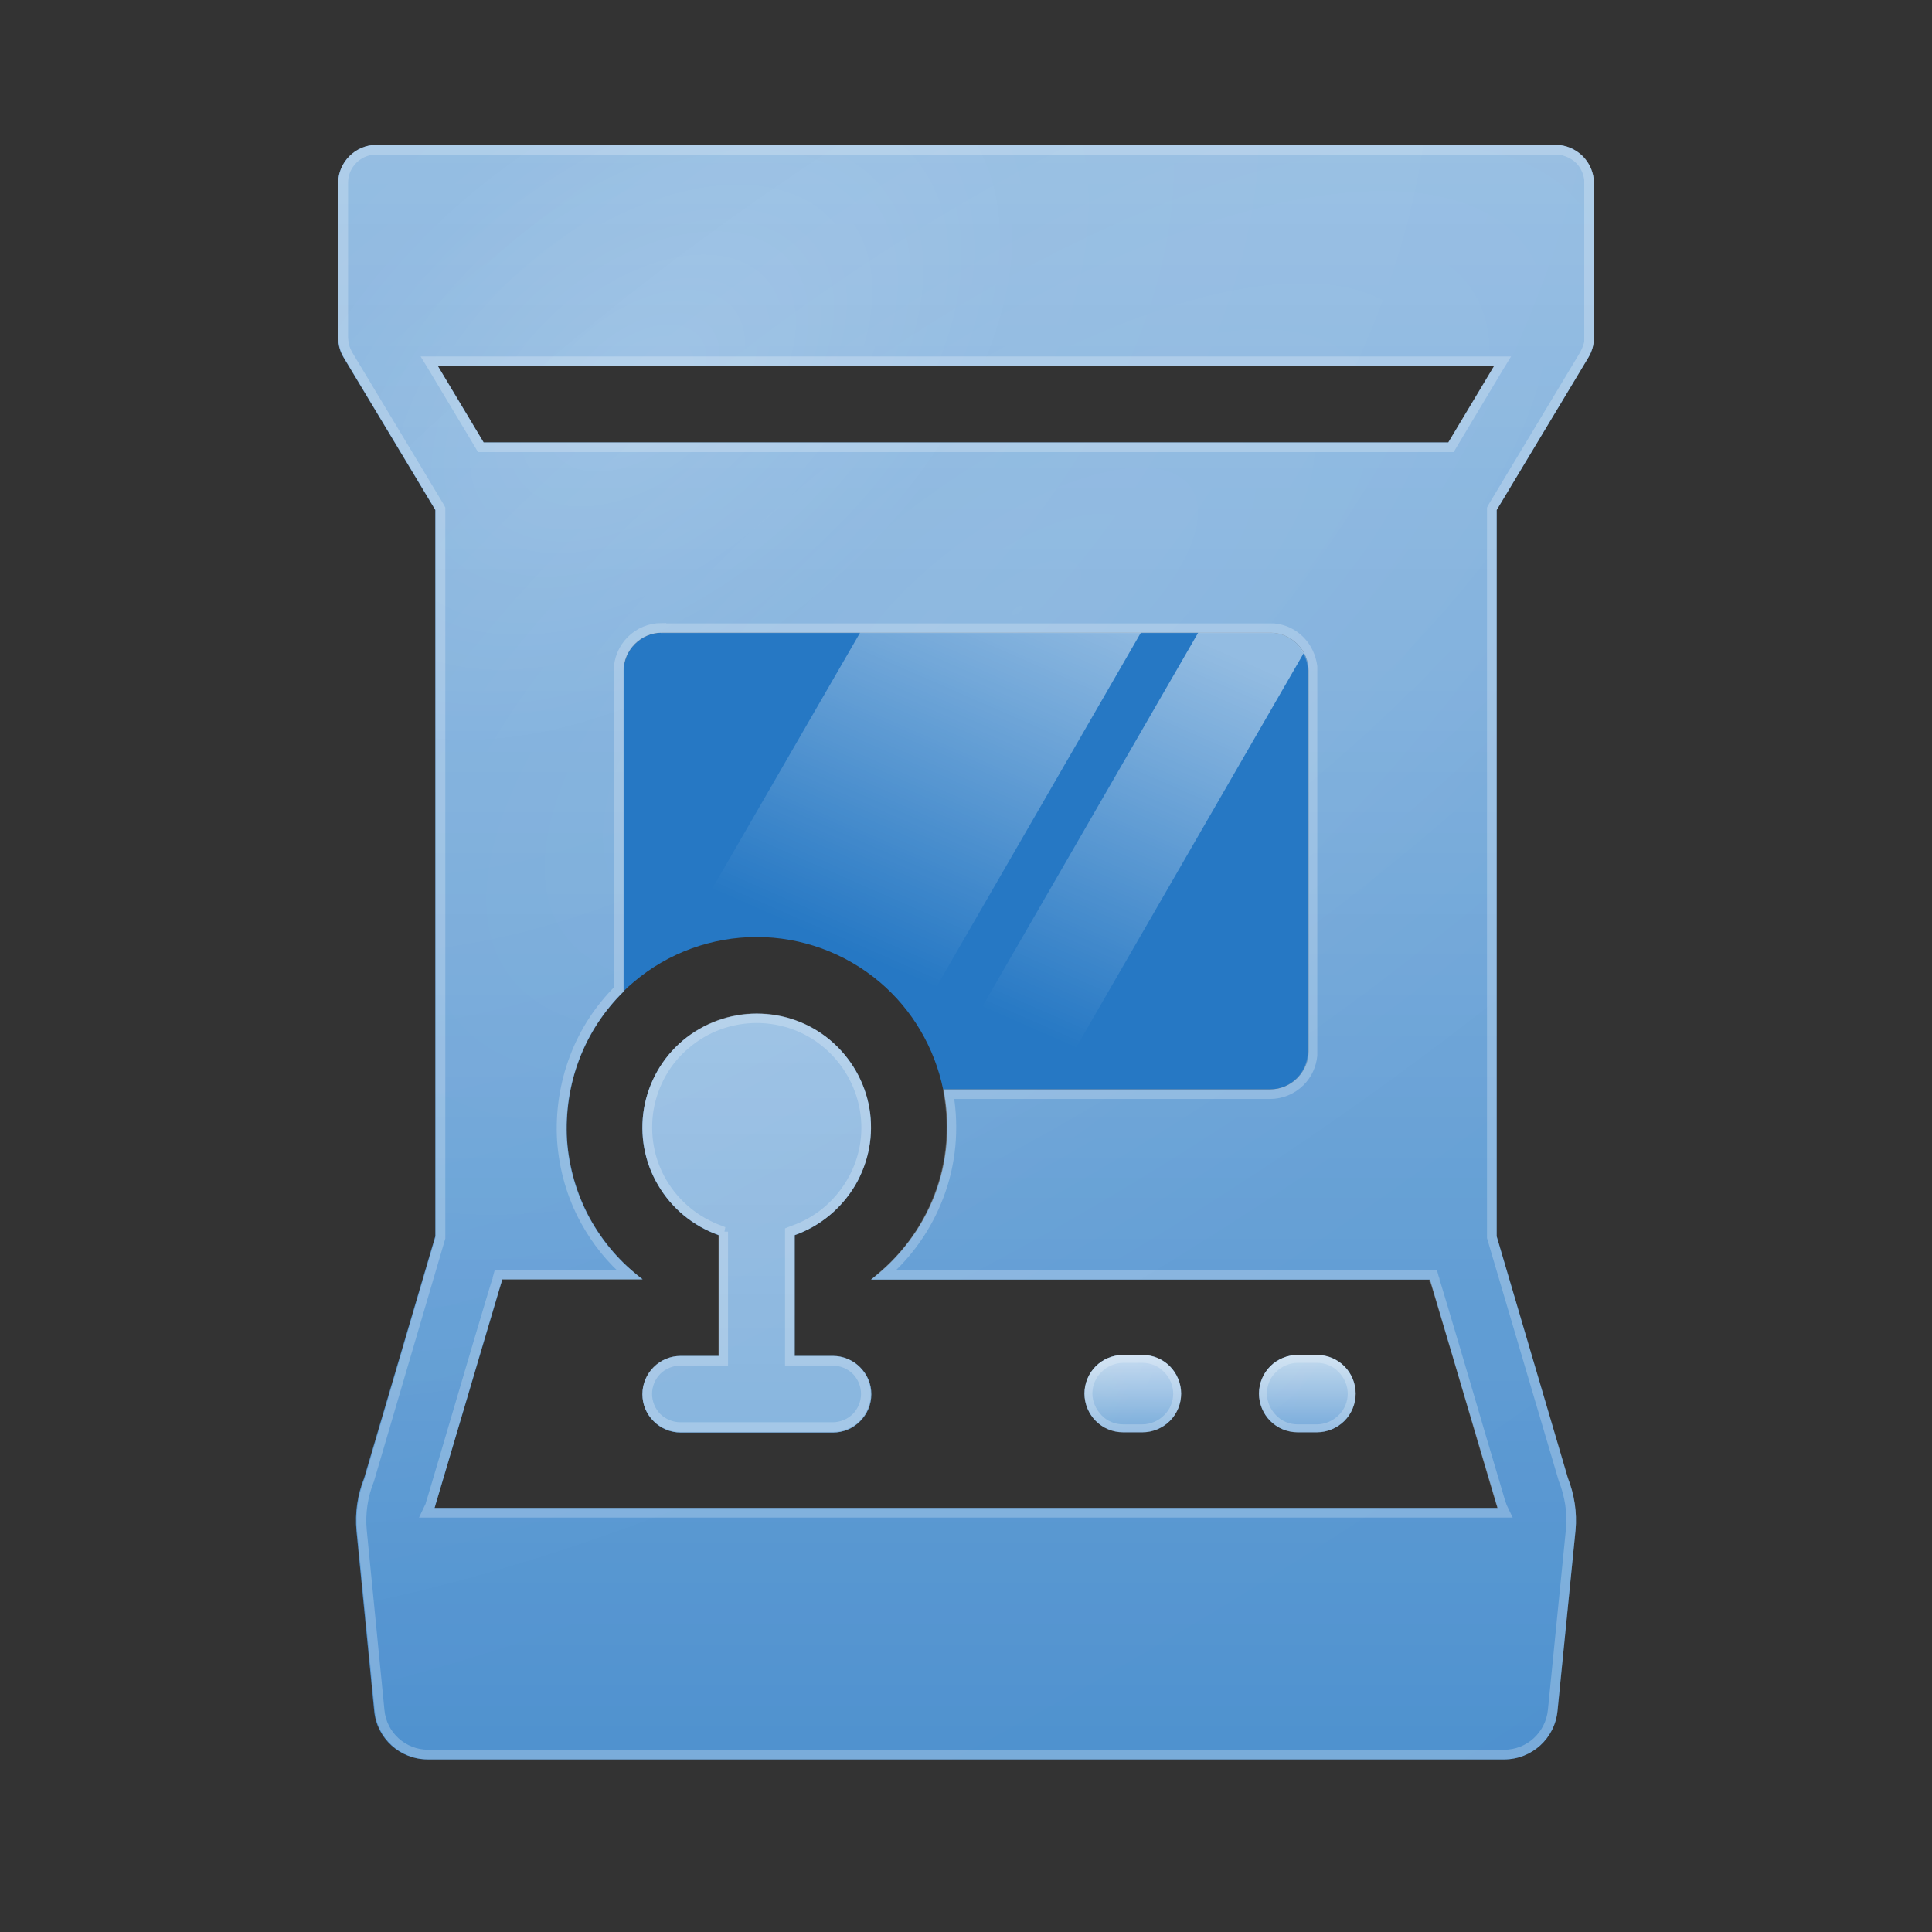 <svg width="60" height="60" viewBox="0 0 60 60" fill="none" xmlns="http://www.w3.org/2000/svg">
<rect x="0" y="0" width="60" height="60" fill="#333333" stroke="none"/>
<path d="M39.45 33.83H29.29C29.02 32.53 28.33 31.35 27.31 30.49C26.24 29.59 24.89 29.1 23.5 29.1C22.11 29.1 20.75 29.59 19.69 30.49C19.58 30.58 19.47 30.68 19.37 30.78V20.83C19.37 20.52 19.5 20.22 19.72 20C19.94 19.78 20.24 19.65 20.55 19.65H39.46C39.77 19.65 40.07 19.78 40.29 20C40.51 20.22 40.64 20.52 40.64 20.83V32.65C40.64 32.96 40.51 33.26 40.29 33.48C40.07 33.7 39.77 33.83 39.46 33.83H39.45Z" fill="#2678C4"/>
<path fill-rule="evenodd" clip-rule="evenodd" d="M46.71 54.64C47.57 54.64 48.29 53.99 48.37 53.13L48.93 47.52C48.98 46.97 48.89 46.41 48.69 45.9L46.48 38.39V15.84L49.33 11.1C49.44 10.92 49.5 10.71 49.5 10.49V5.68C49.5 5.37 49.37 5.07 49.15 4.85C48.93 4.63 48.63 4.5 48.32 4.5H11.68C11.37 4.5 11.07 4.63 10.85 4.85C10.63 5.07 10.5 5.37 10.5 5.68V10.49C10.5 10.7 10.56 10.92 10.67 11.1L13.52 15.84V38.39L11.31 45.9C11.1 46.42 11.02 46.98 11.07 47.54L11.62 53.13C11.7 53.99 12.42 54.64 13.28 54.64H46.71ZM44.98 13.74L46.4 11.37H13.6L15.02 13.74H44.98ZM13.5 46.83H46.51L44.41 39.74H27.05C27.94 39.06 28.63 38.15 29.03 37.11C29.43 36.07 29.52 34.93 29.3 33.83H39.46C39.77 33.83 40.07 33.7 40.29 33.48C40.51 33.26 40.64 32.96 40.64 32.65V20.83C40.64 20.52 40.51 20.22 40.29 20C40.07 19.78 39.77 19.65 39.46 19.65H20.55C20.24 19.65 19.94 19.78 19.72 20C19.5 20.22 19.37 20.52 19.37 20.83V30.79C18.76 31.39 18.29 32.11 17.99 32.9C17.69 33.69 17.56 34.55 17.61 35.4C17.67 36.25 17.91 37.08 18.31 37.82C18.72 38.57 19.28 39.22 19.96 39.73H15.6C15.6 39.73 13.51 46.8 13.5 46.82V46.83Z" fill="#2678C4"/>
<path fill-rule="evenodd" clip-rule="evenodd" d="M46.71 54.64C47.57 54.64 48.29 53.99 48.37 53.13L48.93 47.52C48.98 46.97 48.89 46.41 48.69 45.9L46.48 38.39V15.84L49.33 11.1C49.44 10.92 49.5 10.71 49.5 10.49V5.68C49.5 5.37 49.37 5.07 49.15 4.85C48.93 4.63 48.63 4.5 48.32 4.5H11.68C11.37 4.5 11.07 4.63 10.85 4.85C10.63 5.07 10.5 5.37 10.5 5.68V10.49C10.5 10.7 10.56 10.92 10.67 11.1L13.52 15.84V38.39L11.31 45.9C11.1 46.42 11.02 46.98 11.07 47.54L11.62 53.13C11.7 53.99 12.42 54.64 13.28 54.64H46.71ZM44.98 13.74L46.4 11.37H13.6L15.02 13.74H44.98ZM13.5 46.83H46.51L44.41 39.74H27.05C27.94 39.06 28.63 38.15 29.03 37.11C29.43 36.07 29.52 34.93 29.3 33.83H39.46C39.77 33.83 40.07 33.7 40.29 33.48C40.51 33.26 40.64 32.96 40.64 32.65V20.83C40.64 20.52 40.51 20.22 40.29 20C40.07 19.78 39.77 19.65 39.46 19.65H20.55C20.24 19.65 19.94 19.78 19.72 20C19.5 20.22 19.37 20.52 19.37 20.83V30.79C18.76 31.39 18.29 32.11 17.99 32.9C17.69 33.69 17.56 34.55 17.61 35.4C17.67 36.25 17.91 37.08 18.31 37.82C18.72 38.57 19.28 39.22 19.96 39.73H15.6C15.6 39.73 13.51 46.8 13.5 46.82V46.83Z" fill="url(#paint0_linear_9827_15199)" fill-opacity="0.6"/>
<path fill-rule="evenodd" clip-rule="evenodd" d="M46.71 54.64C47.57 54.64 48.29 53.99 48.37 53.13L48.93 47.52C48.98 46.97 48.89 46.41 48.69 45.9L46.48 38.39V15.84L49.33 11.1C49.44 10.92 49.5 10.71 49.5 10.49V5.68C49.5 5.37 49.37 5.07 49.15 4.85C48.93 4.63 48.63 4.5 48.32 4.5H11.68C11.37 4.5 11.07 4.63 10.85 4.85C10.63 5.07 10.5 5.37 10.5 5.68V10.49C10.5 10.7 10.56 10.92 10.67 11.1L13.52 15.84V38.39L11.31 45.9C11.1 46.42 11.02 46.98 11.07 47.54L11.62 53.13C11.7 53.99 12.42 54.64 13.28 54.64H46.71ZM44.98 13.74L46.4 11.37H13.6L15.02 13.74H44.98ZM13.5 46.83H46.51L44.41 39.74H27.05C27.94 39.06 28.63 38.15 29.03 37.11C29.43 36.07 29.52 34.93 29.3 33.83H39.46C39.77 33.83 40.07 33.7 40.29 33.48C40.51 33.26 40.64 32.96 40.64 32.65V20.83C40.64 20.52 40.51 20.22 40.29 20C40.07 19.78 39.77 19.65 39.46 19.65H20.55C20.24 19.65 19.94 19.78 19.72 20C19.5 20.22 19.37 20.52 19.37 20.83V30.79C18.76 31.39 18.29 32.11 17.99 32.9C17.69 33.69 17.56 34.55 17.61 35.4C17.67 36.25 17.91 37.08 18.31 37.82C18.72 38.57 19.28 39.22 19.96 39.73H15.6C15.6 39.73 13.51 46.8 13.5 46.82V46.83Z" fill="url(#paint1_radial_9827_15199)" fill-opacity="0.2"/>
<path fill-rule="evenodd" clip-rule="evenodd" d="M46.71 54.64C47.57 54.64 48.29 53.99 48.37 53.13L48.93 47.52C48.98 46.97 48.89 46.41 48.69 45.9L46.48 38.39V15.84L49.33 11.1C49.44 10.92 49.5 10.71 49.5 10.49V5.68C49.5 5.37 49.37 5.07 49.15 4.85C48.93 4.63 48.63 4.5 48.32 4.5H11.68C11.37 4.5 11.07 4.63 10.85 4.85C10.63 5.07 10.5 5.37 10.5 5.68V10.49C10.5 10.7 10.56 10.92 10.67 11.1L13.52 15.84V38.39L11.31 45.9C11.1 46.42 11.02 46.98 11.07 47.54L11.62 53.13C11.7 53.99 12.42 54.64 13.28 54.64H46.71ZM44.98 13.74L46.4 11.37H13.6L15.02 13.74H44.98ZM13.5 46.83H46.51L44.41 39.74H27.05C27.94 39.06 28.63 38.15 29.03 37.11C29.43 36.07 29.52 34.93 29.3 33.83H39.46C39.77 33.83 40.07 33.7 40.29 33.48C40.51 33.26 40.64 32.96 40.64 32.65V20.83C40.64 20.52 40.51 20.22 40.29 20C40.07 19.78 39.77 19.65 39.46 19.65H20.55C20.24 19.65 19.94 19.78 19.72 20C19.5 20.22 19.37 20.52 19.37 20.83V30.79C18.76 31.39 18.29 32.11 17.99 32.9C17.69 33.69 17.56 34.55 17.61 35.4C17.67 36.25 17.91 37.08 18.31 37.82C18.72 38.57 19.28 39.22 19.96 39.73H15.6C15.6 39.73 13.51 46.8 13.5 46.82V46.83Z" fill="url(#paint2_radial_9827_15199)" fill-opacity="0.15"/>
<path d="M20.54 19.5C20.19 19.5 19.85 19.64 19.6 19.89C19.35 20.14 19.21 20.48 19.21 20.83V30.73C18.61 31.33 18.14 32.05 17.84 32.85C17.53 33.67 17.4 34.54 17.45 35.41C17.51 36.28 17.75 37.13 18.17 37.9C18.52 38.54 18.98 39.12 19.54 39.59H15.48L15.45 39.7V39.72C15.45 39.72 15.45 39.75 15.43 39.78C15.41 39.83 15.39 39.91 15.36 40C15.3 40.19 15.22 40.47 15.12 40.8C14.92 41.46 14.66 42.35 14.4 43.23C14.14 44.11 13.88 45 13.68 45.67C13.58 46 13.5 46.28 13.44 46.48C13.41 46.58 13.39 46.65 13.37 46.71C13.37 46.74 13.36 46.76 13.35 46.77L13.25 46.98H46.74L46.64 46.77C46.64 46.77 46.64 46.74 46.62 46.71C46.6 46.66 46.58 46.58 46.55 46.48C46.49 46.28 46.41 46.01 46.31 45.67C46.11 45 45.85 44.12 45.59 43.23C45.33 42.35 45.07 41.46 44.87 40.8C44.77 40.47 44.69 40.19 44.63 40C44.6 39.9 44.58 39.83 44.56 39.78C44.56 39.75 44.56 39.73 44.54 39.72V39.7L44.51 39.59H27.45C28.21 38.93 28.79 38.1 29.15 37.16C29.54 36.15 29.64 35.05 29.46 33.98H39.44C39.79 33.98 40.13 33.84 40.38 33.59C40.6 33.37 40.73 33.08 40.76 32.78V20.7C40.72 20.4 40.59 20.11 40.37 19.89C40.15 19.67 39.87 19.54 39.56 19.51H20.52H20.54V19.5ZM13.47 11.45L14.89 13.82L14.93 13.89H45.06L45.1 13.82L46.52 11.45L46.66 11.22H13.33L13.47 11.45ZM13.68 15.8L13.66 15.76L10.81 11.02L10.75 10.9C10.69 10.77 10.67 10.63 10.66 10.49V5.68C10.66 5.44 10.74 5.21 10.89 5.03L10.96 4.95C11.13 4.78 11.35 4.68 11.59 4.65H48.42C48.62 4.68 48.81 4.76 48.97 4.88L49.05 4.95C49.22 5.12 49.32 5.34 49.35 5.58V10.63C49.33 10.72 49.3 10.81 49.26 10.9L49.2 11.02L46.35 15.76L46.33 15.8V38.43L48.55 45.94C48.75 46.45 48.83 46.98 48.78 47.51L48.22 53.12C48.14 53.9 47.49 54.49 46.71 54.49H13.3C12.52 54.49 11.86 53.9 11.79 53.12L11.24 47.53C11.19 47 11.27 46.46 11.47 45.96L13.68 38.44V15.81V15.8Z" stroke="white" stroke-opacity="0.24" stroke-width="0.3"/>
<path d="M25.86 42.11H24.68V38.36C25.47 38.08 26.13 37.53 26.56 36.81C26.98 36.09 27.14 35.24 27 34.42C26.86 33.6 26.43 32.85 25.79 32.31C25.15 31.77 24.34 31.48 23.5 31.48C22.66 31.48 21.85 31.78 21.21 32.31C20.57 32.85 20.14 33.6 20 34.42C19.86 35.24 20.01 36.09 20.44 36.81C20.86 37.53 21.53 38.08 22.32 38.36V42.11H21.14C20.83 42.11 20.53 42.23 20.3 42.46C20.08 42.68 19.95 42.98 19.95 43.3C19.95 43.62 20.07 43.91 20.3 44.14C20.52 44.36 20.82 44.49 21.14 44.49H25.87C26.18 44.49 26.48 44.37 26.71 44.14C26.93 43.92 27.06 43.62 27.06 43.3C27.06 42.98 26.94 42.69 26.71 42.46C26.49 42.24 26.19 42.11 25.87 42.11H25.86Z" fill="#2678C4"/>
<path d="M35.48 42.08H34.88C34.56 42.08 34.25 42.21 34.03 42.43C33.81 42.65 33.68 42.96 33.68 43.28C33.68 43.6 33.81 43.91 34.03 44.13C34.25 44.35 34.56 44.48 34.88 44.48H35.48C35.8 44.48 36.11 44.35 36.33 44.13C36.55 43.91 36.68 43.6 36.68 43.28C36.68 42.96 36.55 42.65 36.33 42.43C36.11 42.21 35.8 42.08 35.48 42.08Z" fill="#2678C4"/>
<path d="M40.9 42.08H40.3C39.98 42.08 39.67 42.21 39.45 42.43C39.23 42.65 39.1 42.96 39.1 43.28C39.1 43.6 39.23 43.91 39.45 44.13C39.67 44.35 39.98 44.48 40.3 44.48H40.9C41.22 44.48 41.53 44.35 41.75 44.13C41.97 43.91 42.1 43.6 42.1 43.28C42.1 42.96 41.97 42.65 41.75 42.43C41.53 42.21 41.22 42.08 40.9 42.08Z" fill="#2678C4"/>
<path d="M25.86 42.11H24.68V38.36C25.47 38.08 26.13 37.53 26.56 36.81C26.98 36.09 27.14 35.24 27 34.42C26.86 33.6 26.43 32.85 25.79 32.31C25.15 31.77 24.34 31.48 23.5 31.48C22.66 31.48 21.85 31.78 21.21 32.31C20.57 32.85 20.14 33.6 20 34.42C19.86 35.24 20.01 36.09 20.44 36.81C20.86 37.53 21.53 38.08 22.32 38.36V42.11H21.14C20.83 42.11 20.53 42.23 20.3 42.46C20.08 42.68 19.95 42.98 19.95 43.3C19.95 43.62 20.07 43.91 20.3 44.14C20.52 44.36 20.82 44.49 21.14 44.49H25.87C26.18 44.49 26.48 44.37 26.71 44.14C26.93 43.92 27.06 43.62 27.06 43.3C27.06 42.98 26.94 42.69 26.71 42.46C26.49 42.24 26.19 42.11 25.87 42.11H25.86Z" fill="url(#paint3_linear_9827_15199)"/>
<path d="M25.86 42.11H24.68V38.36C25.47 38.08 26.13 37.53 26.56 36.81C26.98 36.09 27.14 35.24 27 34.42C26.86 33.6 26.43 32.85 25.79 32.31C25.15 31.77 24.34 31.48 23.5 31.48C22.66 31.48 21.85 31.78 21.21 32.31C20.57 32.85 20.14 33.6 20 34.42C19.86 35.24 20.01 36.09 20.44 36.81C20.86 37.53 21.53 38.08 22.32 38.36V42.11H21.14C20.83 42.11 20.53 42.23 20.3 42.46C20.08 42.68 19.95 42.98 19.95 43.3C19.95 43.62 20.07 43.91 20.3 44.14C20.52 44.36 20.82 44.49 21.14 44.49H25.87C26.18 44.49 26.48 44.37 26.71 44.14C26.93 43.92 27.06 43.62 27.06 43.3C27.06 42.98 26.94 42.69 26.71 42.46C26.49 42.24 26.19 42.11 25.87 42.11H25.86Z" fill="url(#paint4_radial_9827_15199)" fill-opacity="0.2"/>
<path d="M25.86 42.11H24.68V38.36C25.47 38.08 26.13 37.53 26.56 36.81C26.98 36.09 27.14 35.24 27 34.42C26.86 33.6 26.43 32.85 25.79 32.31C25.15 31.77 24.34 31.48 23.5 31.48C22.66 31.48 21.85 31.78 21.21 32.31C20.57 32.85 20.14 33.6 20 34.42C19.86 35.24 20.01 36.09 20.44 36.81C20.86 37.53 21.53 38.08 22.32 38.36V42.11H21.14C20.83 42.11 20.53 42.23 20.3 42.46C20.08 42.68 19.95 42.98 19.95 43.3C19.95 43.62 20.07 43.91 20.3 44.14C20.52 44.36 20.82 44.49 21.14 44.49H25.87C26.18 44.49 26.48 44.37 26.71 44.14C26.93 43.92 27.06 43.62 27.06 43.3C27.06 42.98 26.94 42.69 26.71 42.46C26.49 42.24 26.19 42.11 25.87 42.11H25.86Z" fill="url(#paint5_radial_9827_15199)" fill-opacity="0.15"/>
<path d="M22.47 38.25L22.37 38.21C21.61 37.94 20.98 37.42 20.57 36.73C20.16 36.04 20.02 35.23 20.15 34.44C20.29 33.65 20.69 32.93 21.31 32.42C21.92 31.9 22.7 31.62 23.5 31.62C24.3 31.62 25.08 31.9 25.69 32.42C26.3 32.94 26.71 33.65 26.85 34.44C26.99 35.23 26.84 36.04 26.43 36.73C26.02 37.42 25.39 37.95 24.63 38.21L24.53 38.25V42.26H25.86C26.13 42.26 26.4 42.37 26.59 42.56C26.78 42.75 26.89 43.02 26.89 43.29C26.89 43.56 26.78 43.83 26.59 44.02C26.4 44.21 26.13 44.32 25.86 44.32H21.13C20.86 44.32 20.59 44.21 20.4 44.02C20.21 43.83 20.1 43.56 20.1 43.29C20.1 43.02 20.21 42.75 20.4 42.56C20.59 42.37 20.86 42.26 21.13 42.26H22.46V38.25H22.47Z" stroke="white" stroke-opacity="0.24" stroke-width="0.3"/>
<path d="M35.48 42.08H34.88C34.56 42.08 34.25 42.21 34.03 42.43C33.81 42.65 33.68 42.96 33.68 43.28C33.68 43.6 33.81 43.91 34.03 44.13C34.25 44.35 34.56 44.48 34.88 44.48H35.48C35.8 44.48 36.11 44.35 36.33 44.13C36.55 43.91 36.68 43.6 36.68 43.28C36.68 42.96 36.55 42.65 36.33 42.43C36.11 42.21 35.8 42.08 35.48 42.08Z" fill="url(#paint6_linear_9827_15199)"/>
<path d="M35.48 42.08H34.88C34.56 42.08 34.25 42.21 34.03 42.43C33.81 42.65 33.68 42.96 33.68 43.28C33.68 43.6 33.81 43.91 34.03 44.13C34.25 44.35 34.56 44.48 34.88 44.48H35.48C35.8 44.48 36.11 44.35 36.33 44.13C36.55 43.91 36.68 43.6 36.68 43.28C36.68 42.96 36.55 42.65 36.33 42.43C36.11 42.21 35.8 42.08 35.48 42.08Z" fill="url(#paint7_radial_9827_15199)" fill-opacity="0.2"/>
<path d="M35.48 42.08H34.88C34.56 42.08 34.25 42.21 34.03 42.43C33.81 42.65 33.68 42.96 33.68 43.28C33.68 43.6 33.81 43.91 34.03 44.13C34.25 44.35 34.56 44.48 34.88 44.48H35.48C35.8 44.48 36.11 44.35 36.33 44.13C36.55 43.91 36.68 43.6 36.68 43.28C36.68 42.96 36.55 42.65 36.33 42.43C36.11 42.21 35.8 42.08 35.48 42.08Z" fill="url(#paint8_radial_9827_15199)" fill-opacity="0.15"/>
<path d="M40.9 42.08H40.3C39.98 42.08 39.67 42.21 39.45 42.43C39.23 42.65 39.1 42.96 39.1 43.28C39.1 43.6 39.23 43.91 39.45 44.13C39.67 44.35 39.98 44.48 40.3 44.48H40.9C41.22 44.48 41.53 44.35 41.75 44.13C41.97 43.91 42.1 43.6 42.1 43.28C42.1 42.96 41.97 42.65 41.75 42.43C41.53 42.21 41.22 42.08 40.9 42.08Z" fill="url(#paint9_linear_9827_15199)"/>
<path d="M40.9 42.08H40.3C39.98 42.08 39.67 42.21 39.45 42.43C39.23 42.65 39.1 42.96 39.1 43.28C39.1 43.6 39.23 43.91 39.45 44.13C39.67 44.35 39.98 44.48 40.3 44.48H40.9C41.22 44.48 41.53 44.35 41.75 44.13C41.97 43.91 42.1 43.6 42.1 43.28C42.1 42.96 41.97 42.65 41.75 42.43C41.53 42.21 41.22 42.08 40.9 42.08Z" fill="url(#paint10_radial_9827_15199)" fill-opacity="0.2"/>
<path d="M40.9 42.08H40.3C39.98 42.08 39.67 42.21 39.45 42.43C39.23 42.65 39.1 42.96 39.1 43.28C39.1 43.6 39.23 43.91 39.45 44.13C39.67 44.35 39.98 44.48 40.3 44.48H40.9C41.22 44.48 41.53 44.35 41.75 44.13C41.97 43.91 42.1 43.6 42.1 43.28C42.1 42.96 41.97 42.65 41.75 42.43C41.53 42.21 41.22 42.08 40.9 42.08Z" fill="url(#paint11_radial_9827_15199)" fill-opacity="0.15"/>
<path d="M34.88 42.2H35.48C35.77 42.2 36.04 42.31 36.24 42.52C36.44 42.72 36.56 43 36.56 43.28C36.56 43.56 36.45 43.84 36.24 44.04C36.04 44.24 35.76 44.36 35.48 44.36H34.88C34.59 44.36 34.32 44.25 34.12 44.04C33.92 43.83 33.8 43.56 33.8 43.28C33.8 43 33.91 42.72 34.12 42.52C34.32 42.32 34.6 42.2 34.88 42.2ZM40.3 42.2H40.9C41.19 42.2 41.46 42.31 41.66 42.52C41.86 42.72 41.98 43 41.98 43.28C41.98 43.56 41.87 43.84 41.66 44.04C41.46 44.24 41.18 44.36 40.9 44.36H40.3C40.01 44.36 39.74 44.25 39.54 44.04C39.34 43.84 39.22 43.56 39.22 43.28C39.22 43 39.33 42.72 39.54 42.52C39.74 42.32 40.02 42.2 40.3 42.2Z" stroke="white" stroke-opacity="0.24" stroke-width="0.25"/>
<path d="M20.91 29.69L26.71 19.65H35.43L28.44 31.76C28.13 31.29 27.75 30.86 27.31 30.49C26.24 29.59 24.89 29.1 23.5 29.1C22.6 29.1 21.71 29.31 20.91 29.7V29.69Z" fill="url(#paint12_linear_9827_15199)"/>
<path d="M32.68 33.83H29.3C29.28 33.72 29.25 33.6 29.22 33.49L37.21 19.65H39.45C39.76 19.65 40.06 19.78 40.28 20C40.36 20.08 40.44 20.18 40.49 20.28L32.67 33.83H32.68Z" fill="url(#paint13_linear_9827_15199)"/>
<defs>
<linearGradient id="paint0_linear_9827_15199" x1="30" y1="4.5" x2="30" y2="54.64" gradientUnits="userSpaceOnUse">
<stop stop-color="white" stop-opacity="0.8"/>
<stop offset="1" stop-color="white" stop-opacity="0.28"/>
</linearGradient>
<radialGradient id="paint1_radial_9827_15199" cx="0" cy="0" r="1" gradientUnits="userSpaceOnUse" gradientTransform="translate(19.723 11.991) rotate(50.52) scale(27.77 45.4)">
<stop stop-color="white" stop-opacity="0.8"/>
<stop offset="0.31" stop-color="white" stop-opacity="0.2"/>
<stop offset="1" stop-color="white" stop-opacity="0"/>
</radialGradient>
<radialGradient id="paint2_radial_9827_15199" cx="0" cy="0" r="1" gradientUnits="userSpaceOnUse" gradientTransform="translate(31.083 19.236) rotate(55.5) scale(81.66 198.18)">
<stop stop-color="white" stop-opacity="0.8"/>
<stop offset="0.25" stop-color="white" stop-opacity="0.2"/>
<stop offset="1" stop-color="white" stop-opacity="0"/>
</radialGradient>
<linearGradient id="paint3_linear_9827_15199" x1="23.5" y1="-6.99" x2="23.5" y2="66.14" gradientUnits="userSpaceOnUse">
<stop stop-color="white" stop-opacity="0.8"/>
<stop offset="1" stop-color="white" stop-opacity="0.28"/>
</linearGradient>
<radialGradient id="paint4_radial_9827_15199" cx="0" cy="0" r="1" gradientUnits="userSpaceOnUse" gradientTransform="translate(21.026 4.729) rotate(50.53) scale(40.5 66.21)">
<stop stop-color="white" stop-opacity="0.8"/>
<stop offset="0.31" stop-color="white" stop-opacity="0.2"/>
<stop offset="1" stop-color="white" stop-opacity="0"/>
</radialGradient>
<radialGradient id="paint5_radial_9827_15199" cx="0" cy="0" r="1" gradientUnits="userSpaceOnUse" gradientTransform="translate(21.092 5.976) rotate(55.5) scale(119.1 289.02)">
<stop stop-color="white" stop-opacity="0.8"/>
<stop offset="0.25" stop-color="white" stop-opacity="0.2"/>
<stop offset="1" stop-color="white" stop-opacity="0"/>
</radialGradient>
<linearGradient id="paint6_linear_9827_15199" x1="35.18" y1="41.52" x2="35.18" y2="45.03" gradientUnits="userSpaceOnUse">
<stop stop-color="white" stop-opacity="0.8"/>
<stop offset="1" stop-color="white" stop-opacity="0.28"/>
</linearGradient>
<radialGradient id="paint7_radial_9827_15199" cx="0" cy="0" r="1" gradientUnits="userSpaceOnUse" gradientTransform="translate(36.264 40.182) rotate(15.09) scale(5.76 4.83)">
<stop stop-color="white" stop-opacity="0.8"/>
<stop offset="0.31" stop-color="white" stop-opacity="0.2"/>
<stop offset="1" stop-color="white" stop-opacity="0"/>
</radialGradient>
<radialGradient id="paint8_radial_9827_15199" cx="0" cy="0" r="1" gradientUnits="userSpaceOnUse" gradientTransform="translate(32.125 40.837) rotate(17.91) scale(15.32 23.3)">
<stop stop-color="white" stop-opacity="0.8"/>
<stop offset="0.25" stop-color="white" stop-opacity="0.2"/>
<stop offset="1" stop-color="white" stop-opacity="0"/>
</radialGradient>
<linearGradient id="paint9_linear_9827_15199" x1="40.6" y1="41.52" x2="40.6" y2="45.03" gradientUnits="userSpaceOnUse">
<stop stop-color="white" stop-opacity="0.8"/>
<stop offset="1" stop-color="white" stop-opacity="0.28"/>
</linearGradient>
<radialGradient id="paint10_radial_9827_15199" cx="0" cy="0" r="1" gradientUnits="userSpaceOnUse" gradientTransform="translate(36.264 40.182) rotate(15.09) scale(5.76 4.83)">
<stop stop-color="white" stop-opacity="0.8"/>
<stop offset="0.31" stop-color="white" stop-opacity="0.2"/>
<stop offset="1" stop-color="white" stop-opacity="0"/>
</radialGradient>
<radialGradient id="paint11_radial_9827_15199" cx="0" cy="0" r="1" gradientUnits="userSpaceOnUse" gradientTransform="translate(32.125 40.837) rotate(17.91) scale(15.32 23.3)">
<stop stop-color="white" stop-opacity="0.8"/>
<stop offset="0.25" stop-color="white" stop-opacity="0.2"/>
<stop offset="1" stop-color="white" stop-opacity="0"/>
</radialGradient>
<linearGradient id="paint12_linear_9827_15199" x1="31.36" y1="17.38" x2="26.11" y2="29.38" gradientUnits="userSpaceOnUse">
<stop stop-color="white" stop-opacity="0.5"/>
<stop offset="1" stop-color="white" stop-opacity="0"/>
</linearGradient>
<linearGradient id="paint13_linear_9827_15199" x1="37.79" y1="20.19" x2="32.54" y2="32.19" gradientUnits="userSpaceOnUse">
<stop stop-color="white" stop-opacity="0.5"/>
<stop offset="1" stop-color="white" stop-opacity="0"/>
</linearGradient>
</defs>
</svg>
